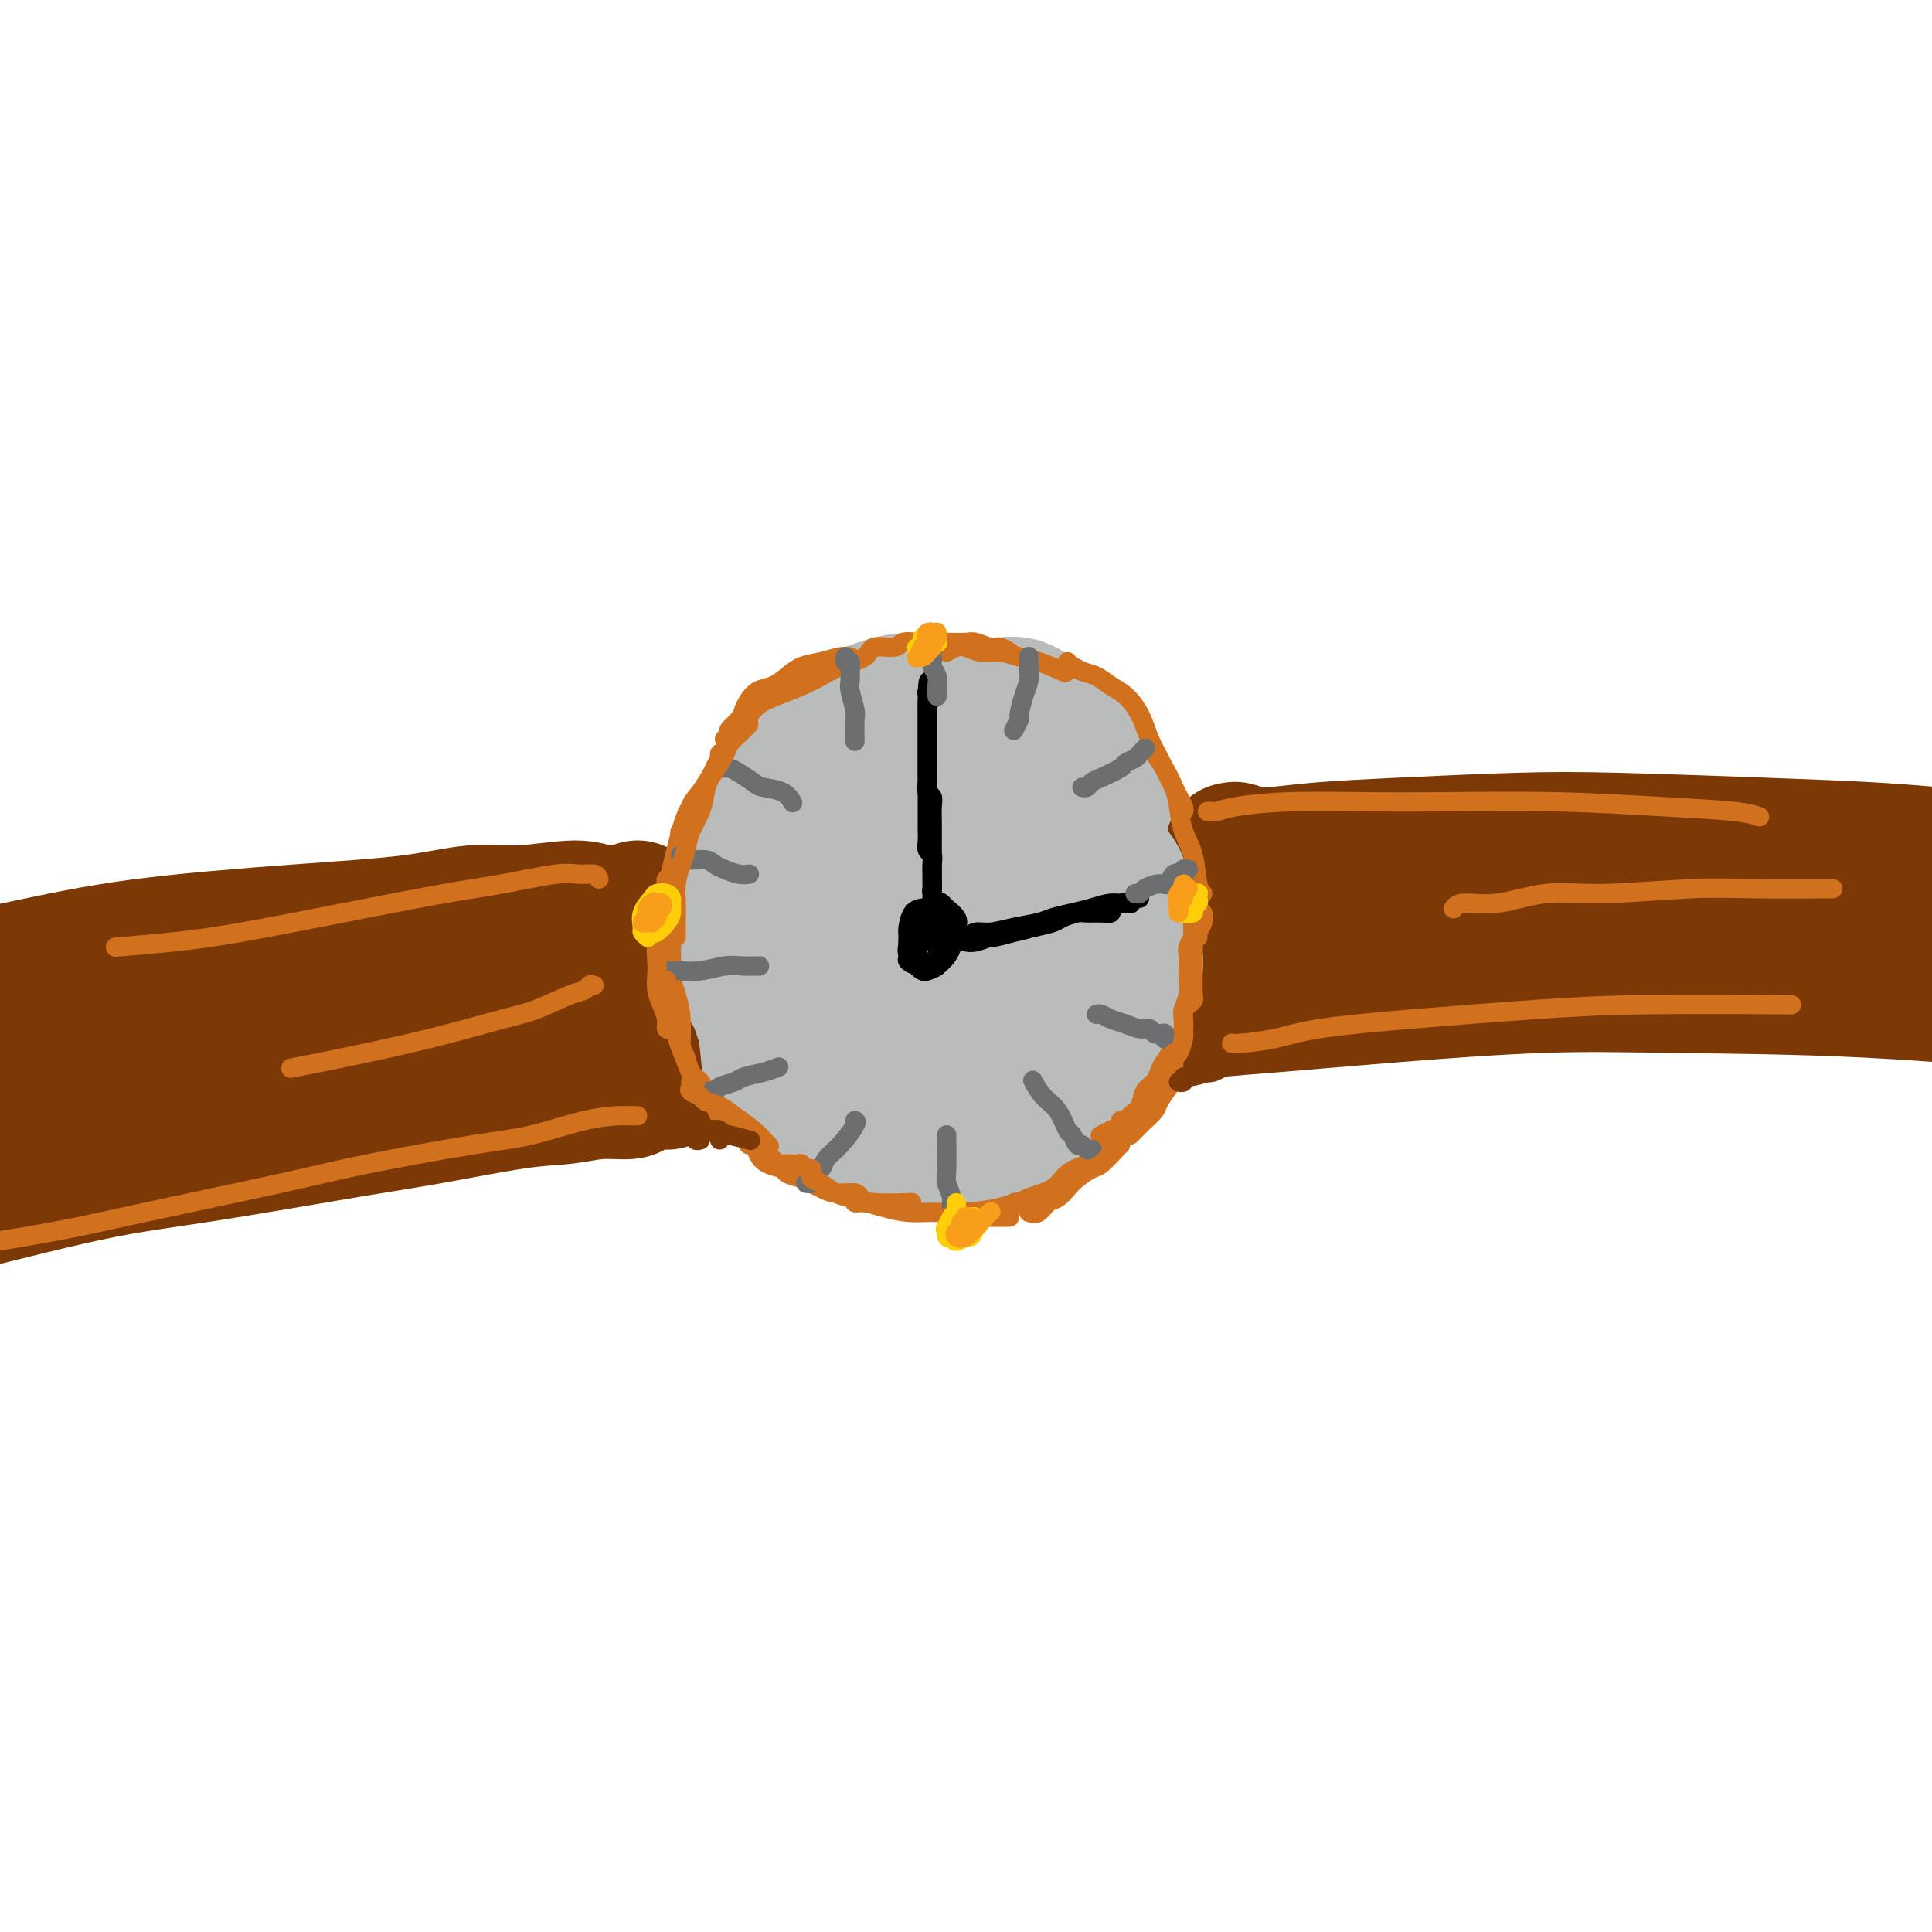 <svg viewBox='0 0 400 400' version='1.1' xmlns='http://www.w3.org/2000/svg' xmlns:xlink='http://www.w3.org/1999/xlink'><g fill='none' stroke='#BABBBB' stroke-width='28' stroke-linecap='round' stroke-linejoin='round'><path d='M199,183c-0.327,0.232 -0.654,0.464 -1,0c-0.346,-0.464 -0.712,-1.626 -1,-2c-0.288,-0.374 -0.499,0.038 -1,0c-0.501,-0.038 -1.293,-0.527 -2,-1c-0.707,-0.473 -1.331,-0.931 -2,-1c-0.669,-0.069 -1.384,0.251 -2,1c-0.616,0.749 -1.132,1.929 -2,3c-0.868,1.071 -2.089,2.035 -3,3c-0.911,0.965 -1.513,1.931 -2,3c-0.487,1.069 -0.859,2.240 -1,3c-0.141,0.760 -0.051,1.110 0,2c0.051,0.890 0.063,2.320 1,4c0.937,1.680 2.800,3.611 4,5c1.200,1.389 1.737,2.237 3,3c1.263,0.763 3.251,1.441 5,2c1.749,0.559 3.259,0.999 5,1c1.741,0.001 3.713,-0.439 5,-1c1.287,-0.561 1.890,-1.244 3,-2c1.110,-0.756 2.727,-1.584 4,-3c1.273,-1.416 2.203,-3.421 3,-5c0.797,-1.579 1.463,-2.731 2,-4c0.537,-1.269 0.947,-2.654 1,-5c0.053,-2.346 -0.250,-5.652 -1,-8c-0.750,-2.348 -1.947,-3.739 -3,-5c-1.053,-1.261 -1.964,-2.394 -3,-4c-1.036,-1.606 -2.199,-3.687 -4,-5c-1.801,-1.313 -4.239,-1.860 -6,-2c-1.761,-0.140 -2.843,0.127 -5,1c-2.157,0.873 -5.388,2.350 -8,4c-2.612,1.650 -4.603,3.471 -6,5c-1.397,1.529 -2.198,2.764 -3,4'/><path d='M179,179c-2.225,2.593 -3.286,4.575 -4,7c-0.714,2.425 -1.081,5.293 -1,7c0.081,1.707 0.610,2.251 1,4c0.390,1.749 0.641,4.702 2,7c1.359,2.298 3.827,3.942 6,5c2.173,1.058 4.052,1.531 6,2c1.948,0.469 3.966,0.933 7,1c3.034,0.067 7.083,-0.263 11,-1c3.917,-0.737 7.702,-1.882 10,-3c2.298,-1.118 3.108,-2.208 5,-4c1.892,-1.792 4.864,-4.286 6,-6c1.136,-1.714 0.434,-2.648 0,-4c-0.434,-1.352 -0.602,-3.122 -2,-6c-1.398,-2.878 -4.027,-6.863 -6,-10c-1.973,-3.137 -3.289,-5.427 -5,-8c-1.711,-2.573 -3.817,-5.431 -6,-7c-2.183,-1.569 -4.442,-1.851 -7,-2c-2.558,-0.149 -5.413,-0.165 -8,0c-2.587,0.165 -4.905,0.510 -7,1c-2.095,0.490 -3.966,1.124 -6,2c-2.034,0.876 -4.230,1.993 -6,4c-1.770,2.007 -3.112,4.903 -4,7c-0.888,2.097 -1.321,3.393 -2,6c-0.679,2.607 -1.606,6.524 -2,9c-0.394,2.476 -0.257,3.510 0,6c0.257,2.490 0.634,6.435 1,9c0.366,2.565 0.722,3.751 2,6c1.278,2.249 3.476,5.562 6,8c2.524,2.438 5.372,4.003 8,5c2.628,0.997 5.037,1.428 8,2c2.963,0.572 6.482,1.286 10,2'/><path d='M202,228c4.525,0.682 6.838,0.386 9,0c2.162,-0.386 4.174,-0.863 6,-2c1.826,-1.137 3.466,-2.933 5,-5c1.534,-2.067 2.962,-4.404 4,-7c1.038,-2.596 1.686,-5.451 2,-8c0.314,-2.549 0.293,-4.794 0,-8c-0.293,-3.206 -0.859,-7.374 -2,-11c-1.141,-3.626 -2.858,-6.710 -4,-9c-1.142,-2.290 -1.708,-3.785 -3,-6c-1.292,-2.215 -3.311,-5.151 -5,-7c-1.689,-1.849 -3.047,-2.610 -5,-4c-1.953,-1.390 -4.502,-3.410 -7,-5c-2.498,-1.590 -4.946,-2.751 -7,-3c-2.054,-0.249 -3.714,0.414 -6,1c-2.286,0.586 -5.197,1.096 -8,2c-2.803,0.904 -5.497,2.203 -7,3c-1.503,0.797 -1.814,1.091 -4,3c-2.186,1.909 -6.246,5.432 -8,7c-1.754,1.568 -1.203,1.182 -2,3c-0.797,1.818 -2.941,5.839 -4,9c-1.059,3.161 -1.033,5.460 -1,8c0.033,2.540 0.073,5.320 1,9c0.927,3.680 2.742,8.261 4,11c1.258,2.739 1.959,3.635 4,6c2.041,2.365 5.420,6.197 8,8c2.580,1.803 4.360,1.576 7,2c2.640,0.424 6.141,1.500 9,2c2.859,0.500 5.076,0.423 8,0c2.924,-0.423 6.557,-1.191 10,-2c3.443,-0.809 6.698,-1.660 9,-3c2.302,-1.340 3.651,-3.170 5,-5'/><path d='M220,217c3.084,-2.287 3.795,-4.005 5,-6c1.205,-1.995 2.904,-4.267 4,-6c1.096,-1.733 1.590,-2.928 2,-5c0.410,-2.072 0.735,-5.021 1,-7c0.265,-1.979 0.471,-2.989 0,-5c-0.471,-2.011 -1.618,-5.024 -3,-8c-1.382,-2.976 -2.998,-5.916 -4,-8c-1.002,-2.084 -1.392,-3.313 -3,-5c-1.608,-1.687 -4.436,-3.830 -7,-6c-2.564,-2.170 -4.864,-4.365 -7,-6c-2.136,-1.635 -4.110,-2.711 -6,-4c-1.890,-1.289 -3.698,-2.791 -6,-4c-2.302,-1.209 -5.098,-2.123 -8,-2c-2.902,0.123 -5.911,1.285 -8,2c-2.089,0.715 -3.260,0.982 -5,2c-1.740,1.018 -4.049,2.785 -6,5c-1.951,2.215 -3.543,4.877 -5,7c-1.457,2.123 -2.778,3.705 -4,7c-1.222,3.295 -2.345,8.302 -3,12c-0.655,3.698 -0.842,6.088 -1,9c-0.158,2.912 -0.287,6.344 0,10c0.287,3.656 0.989,7.534 2,10c1.011,2.466 2.331,3.521 4,5c1.669,1.479 3.686,3.382 6,5c2.314,1.618 4.926,2.952 7,4c2.074,1.048 3.610,1.809 6,3c2.390,1.191 5.635,2.811 8,4c2.365,1.189 3.850,1.948 6,3c2.150,1.052 4.963,2.399 7,3c2.037,0.601 3.296,0.458 5,0c1.704,-0.458 3.852,-1.229 6,-2'/><path d='M213,234c2.399,-1.117 2.897,-2.909 4,-5c1.103,-2.091 2.810,-4.483 4,-6c1.190,-1.517 1.862,-2.161 3,-4c1.138,-1.839 2.741,-4.875 4,-7c1.259,-2.125 2.176,-3.341 3,-5c0.824,-1.659 1.557,-3.762 2,-6c0.443,-2.238 0.596,-4.611 1,-7c0.404,-2.389 1.058,-4.795 1,-7c-0.058,-2.205 -0.830,-4.208 -1,-6c-0.170,-1.792 0.261,-3.374 0,-5c-0.261,-1.626 -1.214,-3.297 -2,-5c-0.786,-1.703 -1.405,-3.438 -2,-5c-0.595,-1.562 -1.165,-2.950 -2,-4c-0.835,-1.050 -1.934,-1.761 -3,-3c-1.066,-1.239 -2.097,-3.005 -3,-4c-0.903,-0.995 -1.676,-1.219 -2,-2c-0.324,-0.781 -0.200,-2.118 -1,-3c-0.800,-0.882 -2.525,-1.308 -4,-2c-1.475,-0.692 -2.701,-1.649 -4,-2c-1.299,-0.351 -2.671,-0.095 -4,0c-1.329,0.095 -2.614,0.028 -4,0c-1.386,-0.028 -2.874,-0.019 -4,0c-1.126,0.019 -1.891,0.048 -3,0c-1.109,-0.048 -2.564,-0.172 -4,0c-1.436,0.172 -2.854,0.641 -4,1c-1.146,0.359 -2.021,0.607 -3,1c-0.979,0.393 -2.061,0.931 -3,1c-0.939,0.069 -1.736,-0.332 -3,0c-1.264,0.332 -2.994,1.397 -4,2c-1.006,0.603 -1.287,0.744 -2,1c-0.713,0.256 -1.856,0.628 -3,1'/><path d='M170,153c-3.750,1.276 -2.124,0.964 -2,1c0.124,0.036 -1.252,0.418 -2,1c-0.748,0.582 -0.868,1.365 -1,2c-0.132,0.635 -0.277,1.122 -1,2c-0.723,0.878 -2.025,2.148 -3,3c-0.975,0.852 -1.623,1.288 -2,2c-0.377,0.712 -0.482,1.702 -1,3c-0.518,1.298 -1.448,2.906 -2,4c-0.552,1.094 -0.726,1.675 -1,3c-0.274,1.325 -0.647,3.393 -1,5c-0.353,1.607 -0.684,2.751 -1,4c-0.316,1.249 -0.617,2.603 -1,4c-0.383,1.397 -0.850,2.837 -1,4c-0.150,1.163 0.015,2.049 0,3c-0.015,0.951 -0.211,1.968 0,3c0.211,1.032 0.830,2.080 1,3c0.170,0.920 -0.109,1.713 0,3c0.109,1.287 0.605,3.068 1,4c0.395,0.932 0.687,1.016 1,2c0.313,0.984 0.645,2.868 1,4c0.355,1.132 0.733,1.512 1,2c0.267,0.488 0.423,1.086 1,2c0.577,0.914 1.575,2.146 2,3c0.425,0.854 0.278,1.332 1,2c0.722,0.668 2.314,1.527 3,2c0.686,0.473 0.465,0.561 1,1c0.535,0.439 1.826,1.231 3,2c1.174,0.769 2.232,1.515 3,2c0.768,0.485 1.245,0.707 2,1c0.755,0.293 1.787,0.655 3,1c1.213,0.345 2.606,0.672 4,1'/><path d='M179,232c3.479,2.055 2.176,1.193 3,1c0.824,-0.193 3.773,0.282 5,1c1.227,0.718 0.730,1.679 1,2c0.270,0.321 1.308,0.002 2,0c0.692,-0.002 1.039,0.312 2,0c0.961,-0.312 2.536,-1.249 4,-2c1.464,-0.751 2.819,-1.314 4,-2c1.181,-0.686 2.189,-1.493 3,-2c0.811,-0.507 1.424,-0.713 2,-1c0.576,-0.287 1.117,-0.653 2,-1c0.883,-0.347 2.110,-0.674 3,-1c0.890,-0.326 1.442,-0.650 2,-1c0.558,-0.350 1.122,-0.727 2,-1c0.878,-0.273 2.070,-0.443 3,-1c0.930,-0.557 1.600,-1.500 2,-2c0.400,-0.500 0.532,-0.556 1,-1c0.468,-0.444 1.272,-1.275 2,-2c0.728,-0.725 1.380,-1.345 2,-2c0.620,-0.655 1.208,-1.344 2,-2c0.792,-0.656 1.789,-1.278 2,-2c0.211,-0.722 -0.365,-1.544 0,-2c0.365,-0.456 1.670,-0.545 2,-1c0.330,-0.455 -0.314,-1.277 0,-2c0.314,-0.723 1.587,-1.348 2,-2c0.413,-0.652 -0.033,-1.332 0,-2c0.033,-0.668 0.545,-1.322 1,-2c0.455,-0.678 0.854,-1.378 1,-2c0.146,-0.622 0.039,-1.167 0,-2c-0.039,-0.833 -0.011,-1.955 0,-3c0.011,-1.045 0.003,-2.013 0,-3c-0.003,-0.987 -0.002,-1.994 0,-3'/><path d='M234,189c0.438,-3.249 0.535,-2.871 0,-4c-0.535,-1.129 -1.700,-3.766 -2,-5c-0.300,-1.234 0.266,-1.065 0,-2c-0.266,-0.935 -1.366,-2.975 -2,-4c-0.634,-1.025 -0.804,-1.037 -1,-2c-0.196,-0.963 -0.419,-2.878 -1,-4c-0.581,-1.122 -1.520,-1.451 -2,-2c-0.480,-0.549 -0.500,-1.318 -1,-2c-0.500,-0.682 -1.481,-1.277 -2,-2c-0.519,-0.723 -0.576,-1.572 -1,-2c-0.424,-0.428 -1.217,-0.433 -2,-1c-0.783,-0.567 -1.558,-1.696 -2,-2c-0.442,-0.304 -0.551,0.217 -1,0c-0.449,-0.217 -1.236,-1.171 -2,-2c-0.764,-0.829 -1.504,-1.533 -2,-2c-0.496,-0.467 -0.748,-0.699 -1,-1c-0.252,-0.301 -0.505,-0.672 -1,-1c-0.495,-0.328 -1.233,-0.612 -2,-1c-0.767,-0.388 -1.565,-0.878 -2,-1c-0.435,-0.122 -0.509,0.125 -1,0c-0.491,-0.125 -1.399,-0.622 -2,-1c-0.601,-0.378 -0.893,-0.638 -2,-1c-1.107,-0.362 -3.027,-0.826 -4,-1c-0.973,-0.174 -0.997,-0.057 -2,0c-1.003,0.057 -2.985,0.053 -4,0c-1.015,-0.053 -1.065,-0.157 -2,0c-0.935,0.157 -2.756,0.575 -4,1c-1.244,0.425 -1.911,0.856 -3,1c-1.089,0.144 -2.601,0.000 -4,1c-1.399,1.000 -2.685,3.143 -4,5c-1.315,1.857 -2.657,3.429 -4,5'/><path d='M171,159c-2.024,2.714 -3.083,4.500 -4,7c-0.917,2.500 -1.690,5.714 -2,7c-0.310,1.286 -0.155,0.643 0,0'/></g>
<g fill='none' stroke='#7C3805' stroke-width='28' stroke-linecap='round' stroke-linejoin='round'><path d='M255,176c0.458,-0.115 0.915,-0.230 1,0c0.085,0.230 -0.204,0.805 0,1c0.204,0.195 0.900,0.010 2,0c1.100,-0.010 2.603,0.154 5,0c2.397,-0.154 5.687,-0.627 10,-1c4.313,-0.373 9.648,-0.647 17,-1c7.352,-0.353 16.721,-0.784 24,-1c7.279,-0.216 12.467,-0.215 21,0c8.533,0.215 20.411,0.645 30,1c9.589,0.355 16.889,0.634 23,1c6.111,0.366 11.032,0.819 13,1c1.968,0.181 0.984,0.091 0,0'/><path d='M262,189c-0.223,0.022 -0.446,0.044 -1,0c-0.554,-0.044 -1.440,-0.155 -2,0c-0.560,0.155 -0.794,0.577 -1,1c-0.206,0.423 -0.385,0.846 0,1c0.385,0.154 1.332,0.038 4,0c2.668,-0.038 7.056,0.000 11,0c3.944,-0.000 7.443,-0.039 14,0c6.557,0.039 16.172,0.157 24,0c7.828,-0.157 13.870,-0.588 24,-1c10.130,-0.412 24.347,-0.804 39,-1c14.653,-0.196 29.742,-0.197 42,0c12.258,0.197 21.685,0.591 27,1c5.315,0.409 6.519,0.831 7,1c0.481,0.169 0.241,0.084 0,0'/><path d='M132,188c-0.041,0.423 -0.083,0.847 0,1c0.083,0.153 0.289,0.036 0,0c-0.289,-0.036 -1.074,0.009 -2,0c-0.926,-0.009 -1.993,-0.071 -3,0c-1.007,0.071 -1.955,0.274 -3,0c-1.045,-0.274 -2.189,-1.024 -5,-1c-2.811,0.024 -7.291,0.823 -11,1c-3.709,0.177 -6.648,-0.269 -10,0c-3.352,0.269 -7.117,1.253 -13,2c-5.883,0.747 -13.883,1.255 -24,2c-10.117,0.745 -22.351,1.726 -32,3c-9.649,1.274 -16.714,2.843 -27,5c-10.286,2.157 -23.795,4.904 -36,7c-12.205,2.096 -23.106,3.541 -31,5c-7.894,1.459 -12.779,2.931 -18,4c-5.221,1.069 -10.777,1.734 -13,2c-2.223,0.266 -1.111,0.133 0,0'/><path d='M129,206c0.500,0.453 1.001,0.905 1,1c-0.001,0.095 -0.502,-0.168 -1,0c-0.498,0.168 -0.993,0.765 -1,1c-0.007,0.235 0.474,0.106 0,0c-0.474,-0.106 -1.903,-0.188 -3,0c-1.097,0.188 -1.862,0.647 -3,1c-1.138,0.353 -2.650,0.600 -5,1c-2.350,0.400 -5.539,0.954 -8,1c-2.461,0.046 -4.194,-0.414 -8,0c-3.806,0.414 -9.684,1.704 -14,2c-4.316,0.296 -7.069,-0.400 -13,0c-5.931,0.400 -15.041,1.896 -22,3c-6.959,1.104 -11.766,1.815 -20,3c-8.234,1.185 -19.894,2.842 -28,4c-8.106,1.158 -12.659,1.817 -19,3c-6.341,1.183 -14.470,2.892 -21,4c-6.530,1.108 -11.462,1.617 -15,2c-3.538,0.383 -5.683,0.642 -7,1c-1.317,0.358 -1.805,0.817 -2,1c-0.195,0.183 -0.098,0.092 0,0'/></g>
<g fill='none' stroke='#BABBBB' stroke-width='28' stroke-linecap='round' stroke-linejoin='round'><path d='M172,173c0.080,-0.390 0.159,-0.780 0,-1c-0.159,-0.220 -0.557,-0.271 -1,0c-0.443,0.271 -0.930,0.864 -1,1c-0.070,0.136 0.276,-0.185 0,0c-0.276,0.185 -1.173,0.876 -2,1c-0.827,0.124 -1.584,-0.318 -2,0c-0.416,0.318 -0.493,1.398 -1,2c-0.507,0.602 -1.445,0.727 -2,1c-0.555,0.273 -0.727,0.693 -1,1c-0.273,0.307 -0.647,0.502 -1,1c-0.353,0.498 -0.686,1.299 -1,2c-0.314,0.701 -0.610,1.304 -1,2c-0.390,0.696 -0.875,1.487 -1,2c-0.125,0.513 0.111,0.748 0,1c-0.111,0.252 -0.569,0.519 -1,1c-0.431,0.481 -0.833,1.175 -1,2c-0.167,0.825 -0.097,1.782 0,2c0.097,0.218 0.223,-0.304 0,0c-0.223,0.304 -0.795,1.432 -1,2c-0.205,0.568 -0.042,0.574 0,1c0.042,0.426 -0.038,1.270 0,2c0.038,0.730 0.192,1.346 0,2c-0.192,0.654 -0.732,1.344 -1,2c-0.268,0.656 -0.264,1.276 0,2c0.264,0.724 0.788,1.552 1,2c0.212,0.448 0.112,0.516 0,1c-0.112,0.484 -0.237,1.384 0,2c0.237,0.616 0.837,0.949 1,1c0.163,0.051 -0.110,-0.178 0,0c0.110,0.178 0.603,0.765 1,1c0.397,0.235 0.699,0.117 1,0'/><path d='M158,209c0.631,1.857 0.209,2.000 0,2c-0.209,-0.000 -0.204,-0.143 0,0c0.204,0.143 0.606,0.574 1,1c0.394,0.426 0.781,0.848 1,1c0.219,0.152 0.270,0.033 0,0c-0.270,-0.033 -0.860,0.021 -1,0c-0.140,-0.021 0.169,-0.118 0,0c-0.169,0.118 -0.815,0.450 -1,0c-0.185,-0.450 0.090,-1.682 0,-2c-0.090,-0.318 -0.545,0.278 -1,0c-0.455,-0.278 -0.909,-1.429 -1,-2c-0.091,-0.571 0.182,-0.562 0,-1c-0.182,-0.438 -0.819,-1.325 -1,-2c-0.181,-0.675 0.092,-1.140 0,-2c-0.092,-0.860 -0.550,-2.116 -1,-3c-0.450,-0.884 -0.891,-1.395 -1,-2c-0.109,-0.605 0.114,-1.304 0,-2c-0.114,-0.696 -0.566,-1.390 -1,-2c-0.434,-0.610 -0.851,-1.136 -1,-2c-0.149,-0.864 -0.032,-2.067 0,-3c0.032,-0.933 -0.021,-1.597 0,-2c0.021,-0.403 0.117,-0.545 0,-1c-0.117,-0.455 -0.449,-1.221 0,-2c0.449,-0.779 1.677,-1.570 2,-2c0.323,-0.430 -0.259,-0.501 0,-1c0.259,-0.499 1.360,-1.428 2,-2c0.640,-0.572 0.820,-0.786 1,-1'/><path d='M156,179c1.131,-2.284 1.458,-0.993 2,-1c0.542,-0.007 1.300,-1.311 2,-2c0.700,-0.689 1.343,-0.762 2,-1c0.657,-0.238 1.327,-0.642 2,-1c0.673,-0.358 1.350,-0.670 2,-1c0.650,-0.330 1.272,-0.677 2,-1c0.728,-0.323 1.561,-0.623 2,-1c0.439,-0.377 0.482,-0.833 1,-1c0.518,-0.167 1.510,-0.045 2,0c0.490,0.045 0.478,0.012 1,0c0.522,-0.012 1.578,-0.003 2,0c0.422,0.003 0.211,0.002 0,0'/><path d='M211,166c0.203,-0.310 0.407,-0.621 1,-1c0.593,-0.379 1.576,-0.827 2,-1c0.424,-0.173 0.289,-0.072 1,0c0.711,0.072 2.269,0.116 3,0c0.731,-0.116 0.634,-0.392 1,0c0.366,0.392 1.193,1.451 2,2c0.807,0.549 1.592,0.587 2,1c0.408,0.413 0.438,1.200 1,2c0.562,0.800 1.656,1.614 2,2c0.344,0.386 -0.063,0.345 0,1c0.063,0.655 0.594,2.006 1,3c0.406,0.994 0.687,1.631 1,2c0.313,0.369 0.658,0.469 1,1c0.342,0.531 0.680,1.492 1,2c0.320,0.508 0.621,0.562 1,1c0.379,0.438 0.835,1.261 1,2c0.165,0.739 0.038,1.393 0,2c-0.038,0.607 0.012,1.166 0,2c-0.012,0.834 -0.088,1.944 0,3c0.088,1.056 0.338,2.059 0,3c-0.338,0.941 -1.266,1.819 -2,3c-0.734,1.181 -1.275,2.664 -2,4c-0.725,1.336 -1.636,2.525 -2,3c-0.364,0.475 -0.182,0.238 0,0'/></g>
<g fill='none' stroke='#7C3805' stroke-width='28' stroke-linecap='round' stroke-linejoin='round'><path d='M236,211c0.243,-0.448 0.486,-0.896 1,-1c0.514,-0.104 1.298,0.136 4,0c2.702,-0.136 7.323,-0.650 11,-1c3.677,-0.350 6.412,-0.538 12,-1c5.588,-0.462 14.031,-1.200 24,-2c9.969,-0.800 21.465,-1.664 31,-2c9.535,-0.336 17.110,-0.144 28,0c10.890,0.144 25.094,0.238 40,1c14.906,0.762 30.513,2.190 42,3c11.487,0.810 18.852,1.001 29,2c10.148,0.999 23.078,2.808 31,4c7.922,1.192 10.835,1.769 12,2c1.165,0.231 0.583,0.115 0,0'/><path d='M138,224c-0.030,-0.006 -0.060,-0.012 0,0c0.060,0.012 0.209,0.041 0,0c-0.209,-0.041 -0.776,-0.151 -2,0c-1.224,0.151 -3.104,0.564 -4,1c-0.896,0.436 -0.807,0.897 -2,1c-1.193,0.103 -3.667,-0.151 -6,0c-2.333,0.151 -4.524,0.708 -7,1c-2.476,0.292 -5.238,0.318 -10,1c-4.762,0.682 -11.526,2.021 -17,3c-5.474,0.979 -9.658,1.600 -18,3c-8.342,1.400 -20.841,3.581 -30,5c-9.159,1.419 -14.977,2.077 -24,4c-9.023,1.923 -21.252,5.112 -33,8c-11.748,2.888 -23.015,5.475 -31,7c-7.985,1.525 -12.688,1.987 -21,4c-8.312,2.013 -20.232,5.575 -25,7c-4.768,1.425 -2.384,0.712 0,0'/></g>
<g fill='none' stroke='#BABBBB' stroke-width='28' stroke-linecap='round' stroke-linejoin='round'><path d='M176,174c-0.441,-0.308 -0.882,-0.615 -1,-1c-0.118,-0.385 0.087,-0.847 0,-1c-0.087,-0.153 -0.464,0.004 -1,0c-0.536,-0.004 -1.230,-0.169 -2,0c-0.770,0.169 -1.618,0.670 -2,1c-0.382,0.330 -0.300,0.487 -1,1c-0.700,0.513 -2.181,1.382 -3,2c-0.819,0.618 -0.976,0.984 -2,2c-1.024,1.016 -2.915,2.680 -4,4c-1.085,1.320 -1.362,2.296 -2,3c-0.638,0.704 -1.635,1.136 -2,2c-0.365,0.864 -0.098,2.160 0,3c0.098,0.840 0.025,1.224 0,2c-0.025,0.776 -0.004,1.943 0,3c0.004,1.057 -0.011,2.002 0,3c0.011,0.998 0.047,2.049 0,3c-0.047,0.951 -0.177,1.803 0,3c0.177,1.197 0.663,2.740 1,4c0.337,1.260 0.527,2.238 1,3c0.473,0.762 1.230,1.307 2,2c0.770,0.693 1.553,1.533 2,2c0.447,0.467 0.560,0.563 1,1c0.440,0.437 1.209,1.217 2,2c0.791,0.783 1.603,1.569 2,2c0.397,0.431 0.378,0.508 1,1c0.622,0.492 1.884,1.401 3,2c1.116,0.599 2.086,0.890 3,1c0.914,0.110 1.771,0.040 3,0c1.229,-0.040 2.831,-0.049 4,0c1.169,0.049 1.905,0.157 3,0c1.095,-0.157 2.547,-0.578 4,-1'/><path d='M188,223c3.651,-0.237 4.278,-0.829 6,-2c1.722,-1.171 4.540,-2.921 6,-4c1.460,-1.079 1.561,-1.488 2,-2c0.439,-0.512 1.217,-1.127 2,-2c0.783,-0.873 1.573,-2.002 2,-3c0.427,-0.998 0.493,-1.863 1,-3c0.507,-1.137 1.456,-2.544 2,-4c0.544,-1.456 0.682,-2.960 1,-4c0.318,-1.040 0.817,-1.618 1,-3c0.183,-1.382 0.049,-3.570 0,-5c-0.049,-1.430 -0.013,-2.102 0,-3c0.013,-0.898 0.003,-2.021 0,-3c-0.003,-0.979 -0.001,-1.814 0,-3c0.001,-1.186 -0.001,-2.723 0,-4c0.001,-1.277 0.003,-2.294 0,-3c-0.003,-0.706 -0.013,-1.102 0,-2c0.013,-0.898 0.049,-2.298 0,-3c-0.049,-0.702 -0.183,-0.706 0,-1c0.183,-0.294 0.683,-0.878 1,-1c0.317,-0.122 0.452,0.219 1,0c0.548,-0.219 1.508,-0.999 2,-1c0.492,-0.001 0.517,0.776 1,1c0.483,0.224 1.425,-0.104 2,0c0.575,0.104 0.784,0.639 1,1c0.216,0.361 0.441,0.548 1,1c0.559,0.452 1.453,1.171 2,2c0.547,0.829 0.749,1.769 1,2c0.251,0.231 0.552,-0.247 1,0c0.448,0.247 1.044,1.220 2,2c0.956,0.780 2.273,1.366 3,2c0.727,0.634 0.863,1.317 1,2'/><path d='M230,180c2.110,2.285 1.885,2.499 2,3c0.115,0.501 0.571,1.290 1,2c0.429,0.710 0.833,1.341 1,2c0.167,0.659 0.097,1.345 0,2c-0.097,0.655 -0.223,1.278 0,2c0.223,0.722 0.793,1.544 1,2c0.207,0.456 0.052,0.545 0,1c-0.052,0.455 0.001,1.277 0,2c-0.001,0.723 -0.056,1.349 0,2c0.056,0.651 0.221,1.329 0,2c-0.221,0.671 -0.829,1.335 -1,2c-0.171,0.665 0.095,1.333 0,2c-0.095,0.667 -0.550,1.335 -1,2c-0.450,0.665 -0.894,1.329 -1,2c-0.106,0.671 0.127,1.349 0,2c-0.127,0.651 -0.614,1.275 -1,2c-0.386,0.725 -0.670,1.550 -1,2c-0.330,0.450 -0.706,0.525 -1,1c-0.294,0.475 -0.506,1.349 -1,2c-0.494,0.651 -1.271,1.077 -2,2c-0.729,0.923 -1.410,2.341 -2,3c-0.590,0.659 -1.088,0.558 -2,1c-0.912,0.442 -2.238,1.425 -3,2c-0.762,0.575 -0.958,0.742 -2,1c-1.042,0.258 -2.928,0.609 -4,1c-1.072,0.391 -1.329,0.824 -2,1c-0.671,0.176 -1.754,0.097 -3,0c-1.246,-0.097 -2.653,-0.212 -4,0c-1.347,0.212 -2.632,0.749 -4,1c-1.368,0.251 -2.819,0.214 -4,0c-1.181,-0.214 -2.090,-0.607 -3,-1'/><path d='M193,228c-3.873,0.154 -3.554,0.039 -4,0c-0.446,-0.039 -1.656,-0.000 -3,0c-1.344,0.000 -2.821,-0.037 -4,0c-1.179,0.037 -2.060,0.148 -3,0c-0.940,-0.148 -1.939,-0.553 -3,-1c-1.061,-0.447 -2.185,-0.934 -3,-1c-0.815,-0.066 -1.321,0.288 -2,0c-0.679,-0.288 -1.530,-1.219 -2,-2c-0.470,-0.781 -0.559,-1.414 -1,-2c-0.441,-0.586 -1.235,-1.126 -2,-2c-0.765,-0.874 -1.500,-2.083 -2,-3c-0.500,-0.917 -0.763,-1.543 -1,-2c-0.237,-0.457 -0.448,-0.745 -1,-1c-0.552,-0.255 -1.444,-0.477 -2,-1c-0.556,-0.523 -0.775,-1.346 -1,-2c-0.225,-0.654 -0.456,-1.137 -1,-2c-0.544,-0.863 -1.399,-2.105 -2,-3c-0.601,-0.895 -0.946,-1.442 -1,-2c-0.054,-0.558 0.185,-1.126 0,-2c-0.185,-0.874 -0.793,-2.056 -1,-3c-0.207,-0.944 -0.013,-1.652 0,-3c0.013,-1.348 -0.155,-3.336 0,-5c0.155,-1.664 0.634,-3.002 1,-4c0.366,-0.998 0.619,-1.654 1,-3c0.381,-1.346 0.890,-3.381 2,-5c1.110,-1.619 2.820,-2.821 4,-4c1.180,-1.179 1.830,-2.335 3,-4c1.170,-1.665 2.860,-3.838 4,-5c1.140,-1.162 1.730,-1.313 3,-2c1.270,-0.687 3.220,-1.911 5,-3c1.780,-1.089 3.390,-2.045 5,-3'/><path d='M182,158c2.582,-1.391 2.539,-0.868 4,-1c1.461,-0.132 4.428,-0.918 6,-1c1.572,-0.082 1.751,0.542 3,1c1.249,0.458 3.569,0.751 5,1c1.431,0.249 1.973,0.455 3,1c1.027,0.545 2.540,1.431 4,2c1.460,0.569 2.867,0.823 4,1c1.133,0.177 1.991,0.276 3,1c1.009,0.724 2.168,2.071 3,3c0.832,0.929 1.338,1.439 2,2c0.662,0.561 1.480,1.173 2,2c0.520,0.827 0.740,1.869 1,3c0.260,1.131 0.558,2.351 1,3c0.442,0.649 1.026,0.729 1,1c-0.026,0.271 -0.664,0.734 -1,1c-0.336,0.266 -0.372,0.335 -1,0c-0.628,-0.335 -1.848,-1.074 -3,-2c-1.152,-0.926 -2.238,-2.039 -4,-3c-1.762,-0.961 -4.202,-1.768 -6,-3c-1.798,-1.232 -2.954,-2.887 -5,-4c-2.046,-1.113 -4.981,-1.683 -8,-2c-3.019,-0.317 -6.120,-0.380 -9,0c-2.880,0.380 -5.539,1.202 -8,2c-2.461,0.798 -4.725,1.572 -7,3c-2.275,1.428 -4.561,3.511 -6,5c-1.439,1.489 -2.033,2.383 -3,4c-0.967,1.617 -2.309,3.955 -3,6c-0.691,2.045 -0.732,3.795 -1,6c-0.268,2.205 -0.765,4.863 -1,8c-0.235,3.137 -0.210,6.753 0,10c0.210,3.247 0.605,6.123 1,9'/><path d='M159,217c0.405,7.024 1.917,8.083 3,9c1.083,0.917 1.738,1.690 2,2c0.262,0.310 0.131,0.155 0,0'/></g>
<g fill='none' stroke='#D2711D' stroke-width='4' stroke-linecap='round' stroke-linejoin='round'><path d='M155,150c-0.363,0.357 -0.726,0.714 -1,1c-0.274,0.286 -0.458,0.502 -1,1c-0.542,0.498 -1.443,1.277 -2,2c-0.557,0.723 -0.770,1.389 -1,2c-0.230,0.611 -0.478,1.165 -1,2c-0.522,0.835 -1.320,1.950 -2,3c-0.680,1.050 -1.244,2.033 -2,3c-0.756,0.967 -1.705,1.917 -2,3c-0.295,1.083 0.065,2.298 0,3c-0.065,0.702 -0.553,0.892 -1,2c-0.447,1.108 -0.853,3.132 -1,4c-0.147,0.868 -0.036,0.578 0,1c0.036,0.422 -0.002,1.557 0,2c0.002,0.443 0.043,0.193 0,0c-0.043,-0.193 -0.170,-0.330 0,-1c0.170,-0.670 0.638,-1.872 1,-3c0.362,-1.128 0.620,-2.183 1,-3c0.380,-0.817 0.884,-1.396 1,-2c0.116,-0.604 -0.154,-1.231 0,-2c0.154,-0.769 0.732,-1.679 1,-2c0.268,-0.321 0.227,-0.054 0,0c-0.227,0.054 -0.638,-0.107 -1,0c-0.362,0.107 -0.674,0.482 -1,1c-0.326,0.518 -0.665,1.180 -1,2c-0.335,0.820 -0.667,1.798 -1,3c-0.333,1.202 -0.667,2.629 -1,4c-0.333,1.371 -0.667,2.685 -1,4'/><path d='M139,180c-0.558,2.421 0.047,1.975 0,3c-0.047,1.025 -0.745,3.523 -1,5c-0.255,1.477 -0.069,1.934 0,3c0.069,1.066 0.019,2.741 0,4c-0.019,1.259 -0.006,2.102 0,3c0.006,0.898 0.005,1.850 0,3c-0.005,1.150 -0.016,2.498 0,3c0.016,0.502 0.057,0.157 0,0c-0.057,-0.157 -0.211,-0.125 0,0c0.211,0.125 0.789,0.344 1,0c0.211,-0.344 0.057,-1.250 0,-2c-0.057,-0.750 -0.015,-1.343 0,-2c0.015,-0.657 0.004,-1.378 0,-2c-0.004,-0.622 -0.001,-1.146 0,-2c0.001,-0.854 0.000,-2.038 0,-3c-0.000,-0.962 -0.000,-1.704 0,-2c0.000,-0.296 0.000,-0.148 0,0'/><path d='M139,188c0.113,-0.275 0.227,-0.551 0,-1c-0.227,-0.449 -0.793,-1.073 -1,-1c-0.207,0.073 -0.055,0.841 0,1c0.055,0.159 0.013,-0.292 0,0c-0.013,0.292 0.003,1.327 0,2c-0.003,0.673 -0.025,0.985 0,2c0.025,1.015 0.098,2.732 0,4c-0.098,1.268 -0.366,2.089 0,4c0.366,1.911 1.366,4.914 2,7c0.634,2.086 0.901,3.254 1,5c0.099,1.746 0.028,4.070 0,5c-0.028,0.930 -0.014,0.465 0,0'/><path d='M139,201c-0.423,-0.126 -0.845,-0.252 -1,0c-0.155,0.252 -0.042,0.883 0,1c0.042,0.117 0.014,-0.280 0,0c-0.014,0.280 -0.015,1.236 0,2c0.015,0.764 0.045,1.335 0,2c-0.045,0.665 -0.167,1.423 0,2c0.167,0.577 0.621,0.973 1,2c0.379,1.027 0.683,2.684 1,4c0.317,1.316 0.648,2.292 1,3c0.352,0.708 0.724,1.149 1,2c0.276,0.851 0.455,2.111 1,3c0.545,0.889 1.455,1.407 2,2c0.545,0.593 0.727,1.262 1,2c0.273,0.738 0.639,1.544 1,2c0.361,0.456 0.716,0.560 1,1c0.284,0.440 0.495,1.216 1,2c0.505,0.784 1.304,1.576 2,2c0.696,0.424 1.289,0.481 2,1c0.711,0.519 1.539,1.502 2,2c0.461,0.498 0.556,0.512 1,1c0.444,0.488 1.236,1.451 2,2c0.764,0.549 1.500,0.683 2,1c0.500,0.317 0.765,0.816 1,1c0.235,0.184 0.441,0.053 1,0c0.559,-0.053 1.470,-0.028 2,0c0.530,0.028 0.678,0.059 1,0c0.322,-0.059 0.817,-0.208 1,0c0.183,0.208 0.052,0.774 0,1c-0.052,0.226 -0.026,0.113 0,0'/><path d='M155,236c0.025,-0.126 0.050,-0.251 0,0c-0.050,0.251 -0.174,0.879 0,1c0.174,0.121 0.647,-0.266 1,0c0.353,0.266 0.588,1.184 1,2c0.412,0.816 1.002,1.528 2,2c0.998,0.472 2.402,0.704 3,1c0.598,0.296 0.388,0.658 1,1c0.612,0.342 2.045,0.665 3,1c0.955,0.335 1.433,0.682 2,1c0.567,0.318 1.224,0.607 2,1c0.776,0.393 1.672,0.889 3,1c1.328,0.111 3.088,-0.162 4,0c0.912,0.162 0.975,0.761 1,1c0.025,0.239 0.013,0.120 0,0'/><path d='M150,153c0.477,-0.357 0.953,-0.714 1,-1c0.047,-0.286 -0.336,-0.500 0,-1c0.336,-0.500 1.391,-1.285 2,-2c0.609,-0.715 0.771,-1.360 1,-2c0.229,-0.640 0.525,-1.274 1,-2c0.475,-0.726 1.130,-1.542 2,-2c0.870,-0.458 1.955,-0.557 3,-1c1.045,-0.443 2.049,-1.229 3,-2c0.951,-0.771 1.849,-1.527 3,-2c1.151,-0.473 2.556,-0.663 4,-1c1.444,-0.337 2.927,-0.822 4,-1c1.073,-0.178 1.735,-0.051 2,0c0.265,0.051 0.132,0.025 0,0'/><path d='M153,149c-0.093,0.126 -0.186,0.252 0,0c0.186,-0.252 0.650,-0.883 1,-1c0.350,-0.117 0.586,0.278 1,0c0.414,-0.278 1.007,-1.229 2,-2c0.993,-0.771 2.385,-1.361 4,-2c1.615,-0.639 3.452,-1.328 5,-2c1.548,-0.672 2.807,-1.328 4,-2c1.193,-0.672 2.321,-1.361 4,-2c1.679,-0.639 3.909,-1.229 5,-2c1.091,-0.771 1.044,-1.723 2,-2c0.956,-0.277 2.915,0.122 4,0c1.085,-0.122 1.296,-0.764 2,-1c0.704,-0.236 1.903,-0.064 3,0c1.097,0.064 2.094,0.021 3,0c0.906,-0.021 1.723,-0.021 3,0c1.277,0.021 3.015,0.062 4,0c0.985,-0.062 1.217,-0.227 2,0c0.783,0.227 2.117,0.844 3,1c0.883,0.156 1.315,-0.150 2,0c0.685,0.150 1.624,0.757 2,1c0.376,0.243 0.188,0.121 0,0'/><path d='M196,135c0.684,-0.390 1.369,-0.781 2,-1c0.631,-0.219 1.209,-0.267 2,0c0.791,0.267 1.796,0.850 3,1c1.204,0.150 2.607,-0.131 4,0c1.393,0.131 2.775,0.674 4,1c1.225,0.326 2.291,0.434 4,1c1.709,0.566 4.060,1.590 5,2c0.940,0.410 0.470,0.205 0,0'/><path d='M221,137c-0.072,0.448 -0.144,0.897 0,1c0.144,0.103 0.502,-0.139 1,0c0.498,0.139 1.134,0.661 2,1c0.866,0.339 1.961,0.496 3,1c1.039,0.504 2.021,1.357 3,2c0.979,0.643 1.956,1.077 3,2c1.044,0.923 2.154,2.335 3,4c0.846,1.665 1.428,3.585 2,5c0.572,1.415 1.134,2.327 2,4c0.866,1.673 2.036,4.108 3,6c0.964,1.892 1.721,3.240 2,4c0.279,0.760 0.080,0.931 0,1c-0.080,0.069 -0.040,0.034 0,0'/><path d='M238,155c0.250,0.181 0.500,0.361 1,1c0.500,0.639 1.251,1.736 2,3c0.749,1.264 1.496,2.695 2,4c0.504,1.305 0.766,2.483 1,4c0.234,1.517 0.441,3.373 1,5c0.559,1.627 1.469,3.024 2,5c0.531,1.976 0.681,4.532 1,6c0.319,1.468 0.805,1.848 1,2c0.195,0.152 0.097,0.076 0,0'/><path d='M177,247c0.037,0.303 0.074,0.607 0,1c-0.074,0.393 -0.259,0.876 0,1c0.259,0.124 0.961,-0.110 2,0c1.039,0.110 2.413,0.562 4,1c1.587,0.438 3.385,0.860 5,1c1.615,0.140 3.046,-0.001 5,0c1.954,0.001 4.431,0.145 7,0c2.569,-0.145 5.230,-0.577 7,-1c1.770,-0.423 2.649,-0.835 3,-1c0.351,-0.165 0.176,-0.082 0,0'/><path d='M202,252c0.687,0.096 1.374,0.193 2,0c0.626,-0.193 1.191,-0.674 2,-1c0.809,-0.326 1.861,-0.496 3,-1c1.139,-0.504 2.364,-1.342 4,-2c1.636,-0.658 3.684,-1.138 5,-2c1.316,-0.862 1.901,-2.108 3,-3c1.099,-0.892 2.711,-1.430 4,-2c1.289,-0.570 2.254,-1.172 3,-2c0.746,-0.828 1.272,-1.882 2,-3c0.728,-1.118 1.658,-2.301 2,-3c0.342,-0.699 0.098,-0.914 0,-1c-0.098,-0.086 -0.049,-0.043 0,0'/><path d='M228,235c-0.178,0.096 -0.356,0.193 0,0c0.356,-0.193 1.246,-0.674 2,-1c0.754,-0.326 1.372,-0.496 2,-1c0.628,-0.504 1.268,-1.343 2,-2c0.732,-0.657 1.557,-1.134 2,-2c0.443,-0.866 0.504,-2.123 1,-3c0.496,-0.877 1.428,-1.376 2,-2c0.572,-0.624 0.784,-1.374 1,-2c0.216,-0.626 0.436,-1.127 1,-2c0.564,-0.873 1.472,-2.118 2,-3c0.528,-0.882 0.677,-1.402 1,-2c0.323,-0.598 0.821,-1.273 1,-2c0.179,-0.727 0.039,-1.505 0,-2c-0.039,-0.495 0.023,-0.707 0,-1c-0.023,-0.293 -0.132,-0.666 0,-1c0.132,-0.334 0.505,-0.630 1,-1c0.495,-0.370 1.113,-0.816 1,-1c-0.113,-0.184 -0.959,-0.108 -1,0c-0.041,0.108 0.721,0.247 1,0c0.279,-0.247 0.075,-0.880 0,-1c-0.075,-0.120 -0.020,0.274 0,0c0.020,-0.274 0.005,-1.214 0,-2c-0.005,-0.786 -0.001,-1.418 0,-2c0.001,-0.582 0.000,-1.115 0,-2c-0.000,-0.885 -0.000,-2.123 0,-3c0.000,-0.877 0.000,-1.393 0,-2c-0.000,-0.607 -0.000,-1.303 0,-2'/><path d='M247,193c0.306,-3.293 0.071,-1.525 0,-1c-0.071,0.525 0.020,-0.193 0,-1c-0.020,-0.807 -0.153,-1.702 0,-2c0.153,-0.298 0.591,0.001 1,0c0.409,-0.001 0.789,-0.301 1,0c0.211,0.301 0.252,1.204 0,2c-0.252,0.796 -0.799,1.483 -1,2c-0.201,0.517 -0.058,0.862 0,1c0.058,0.138 0.029,0.069 0,0'/></g>
<g fill='none' stroke='#000000' stroke-width='4' stroke-linecap='round' stroke-linejoin='round'><path d='M193,195c0.401,-0.412 0.802,-0.824 1,-1c0.198,-0.176 0.194,-0.116 0,0c-0.194,0.116 -0.578,0.286 -1,0c-0.422,-0.286 -0.884,-1.030 -1,-1c-0.116,0.030 0.113,0.833 0,1c-0.113,0.167 -0.567,-0.303 -1,0c-0.433,0.303 -0.845,1.377 -1,2c-0.155,0.623 -0.053,0.794 0,1c0.053,0.206 0.059,0.445 0,1c-0.059,0.555 -0.181,1.425 0,2c0.181,0.575 0.665,0.856 1,1c0.335,0.144 0.520,0.152 1,0c0.480,-0.152 1.254,-0.464 2,-1c0.746,-0.536 1.464,-1.296 2,-2c0.536,-0.704 0.891,-1.351 1,-2c0.109,-0.649 -0.029,-1.300 0,-2c0.029,-0.700 0.225,-1.449 0,-2c-0.225,-0.551 -0.872,-0.906 -1,-1c-0.128,-0.094 0.263,0.072 0,0c-0.263,-0.072 -1.182,-0.380 -2,0c-0.818,0.380 -1.537,1.450 -2,2c-0.463,0.550 -0.671,0.582 -1,1c-0.329,0.418 -0.779,1.223 -1,2c-0.221,0.777 -0.214,1.528 0,2c0.214,0.472 0.635,0.666 1,1c0.365,0.334 0.676,0.810 1,1c0.324,0.190 0.662,0.095 1,0'/><path d='M193,200c0.867,0.426 1.536,-0.510 2,-1c0.464,-0.490 0.725,-0.533 1,-1c0.275,-0.467 0.564,-1.358 1,-2c0.436,-0.642 1.019,-1.035 1,-2c-0.019,-0.965 -0.639,-2.501 -1,-3c-0.361,-0.499 -0.463,0.040 -1,0c-0.537,-0.040 -1.511,-0.660 -2,-1c-0.489,-0.340 -0.495,-0.400 -1,0c-0.505,0.400 -1.510,1.259 -2,2c-0.490,0.741 -0.465,1.365 -1,2c-0.535,0.635 -1.630,1.281 -2,2c-0.370,0.719 -0.017,1.512 0,2c0.017,0.488 -0.304,0.671 0,1c0.304,0.329 1.233,0.804 2,1c0.767,0.196 1.372,0.113 2,0c0.628,-0.113 1.280,-0.257 2,-1c0.720,-0.743 1.507,-2.087 2,-3c0.493,-0.913 0.693,-1.397 1,-2c0.307,-0.603 0.721,-1.326 1,-2c0.279,-0.674 0.423,-1.299 0,-2c-0.423,-0.701 -1.413,-1.478 -2,-2c-0.587,-0.522 -0.770,-0.790 -1,-1c-0.230,-0.210 -0.506,-0.362 -1,0c-0.494,0.362 -1.205,1.237 -2,2c-0.795,0.763 -1.674,1.413 -2,2c-0.326,0.587 -0.098,1.110 0,2c0.098,0.890 0.068,2.147 0,3c-0.068,0.853 -0.173,1.301 0,2c0.173,0.699 0.623,1.650 1,2c0.377,0.350 0.679,0.100 1,0c0.321,-0.100 0.660,-0.050 1,0'/><path d='M193,200c0.646,1.163 0.759,-0.430 1,-1c0.241,-0.570 0.608,-0.118 1,-1c0.392,-0.882 0.807,-3.098 1,-4c0.193,-0.902 0.164,-0.489 0,-1c-0.164,-0.511 -0.465,-1.945 -1,-3c-0.535,-1.055 -1.306,-1.732 -2,-2c-0.694,-0.268 -1.311,-0.129 -2,0c-0.689,0.129 -1.450,0.248 -2,1c-0.550,0.752 -0.888,2.139 -1,3c-0.112,0.861 0.001,1.197 0,2c-0.001,0.803 -0.116,2.074 0,3c0.116,0.926 0.462,1.509 1,2c0.538,0.491 1.269,0.891 2,1c0.731,0.109 1.464,-0.074 2,0c0.536,0.074 0.875,0.405 1,0c0.125,-0.405 0.036,-1.544 0,-2c-0.036,-0.456 -0.018,-0.228 0,0'/><path d='M193,192c0.105,-0.410 0.210,-0.820 0,-1c-0.210,-0.180 -0.736,-0.130 -1,0c-0.264,0.130 -0.267,0.341 0,0c0.267,-0.341 0.804,-1.232 1,-2c0.196,-0.768 0.053,-1.411 0,-2c-0.053,-0.589 -0.014,-1.124 0,-2c0.014,-0.876 0.004,-2.094 0,-3c-0.004,-0.906 -0.001,-1.502 0,-2c0.001,-0.498 -0.000,-0.899 0,-2c0.000,-1.101 0.001,-2.901 0,-4c-0.001,-1.099 -0.004,-1.498 0,-2c0.004,-0.502 0.015,-1.107 0,-2c-0.015,-0.893 -0.057,-2.074 0,-3c0.057,-0.926 0.211,-1.596 0,-2c-0.211,-0.404 -0.789,-0.542 -1,-1c-0.211,-0.458 -0.057,-1.235 0,-2c0.057,-0.765 0.015,-1.518 0,-2c-0.015,-0.482 -0.004,-0.693 0,-1c0.004,-0.307 0.001,-0.711 0,-1c-0.001,-0.289 -0.000,-0.462 0,-1c0.000,-0.538 0.000,-1.439 0,-2c-0.000,-0.561 -0.000,-0.780 0,-1c0.000,-0.220 0.000,-0.441 0,-1c-0.000,-0.559 -0.000,-1.455 0,-2c0.000,-0.545 0.000,-0.737 0,-1c-0.000,-0.263 -0.000,-0.595 0,-1c0.000,-0.405 0.000,-0.882 0,-1c-0.000,-0.118 -0.000,0.123 0,0c0.000,-0.123 0.000,-0.610 0,-1c-0.000,-0.390 -0.000,-0.683 0,-1c0.000,-0.317 0.000,-0.659 0,-1'/><path d='M192,145c0.056,-7.439 0.694,-2.537 1,-1c0.306,1.537 0.278,-0.289 0,-1c-0.278,-0.711 -0.807,-0.305 -1,0c-0.193,0.305 -0.052,0.509 0,1c0.052,0.491 0.014,1.271 0,2c-0.014,0.729 -0.004,1.409 0,2c0.004,0.591 0.001,1.092 0,2c-0.001,0.908 -0.000,2.221 0,3c0.000,0.779 0.000,1.024 0,2c-0.000,0.976 -0.000,2.684 0,4c0.000,1.316 0.000,2.239 0,3c-0.000,0.761 -0.000,1.359 0,2c0.000,0.641 0.000,1.326 0,2c-0.000,0.674 -0.001,1.336 0,2c0.001,0.664 0.004,1.329 0,2c-0.004,0.671 -0.015,1.348 0,2c0.015,0.652 0.057,1.279 0,2c-0.057,0.721 -0.211,1.536 0,2c0.211,0.464 0.789,0.576 1,1c0.211,0.424 0.057,1.161 0,2c-0.057,0.839 -0.016,1.782 0,2c0.016,0.218 0.008,-0.288 0,0c-0.008,0.288 -0.016,1.369 0,2c0.016,0.631 0.057,0.813 0,1c-0.057,0.187 -0.211,0.380 0,1c0.211,0.620 0.788,1.667 1,2c0.212,0.333 0.061,-0.048 0,0c-0.061,0.048 -0.030,0.524 0,1'/><path d='M194,188c0.309,6.754 0.083,2.139 0,1c-0.083,-1.139 -0.022,1.198 0,2c0.022,0.802 0.006,0.071 0,0c-0.006,-0.071 -0.002,0.519 0,1c0.002,0.481 0.000,0.852 0,1c-0.000,0.148 -0.000,0.074 0,0'/><path d='M197,193c-0.541,0.031 -1.081,0.062 -1,0c0.081,-0.062 0.784,-0.217 1,0c0.216,0.217 -0.054,0.805 0,1c0.054,0.195 0.431,-0.003 1,0c0.569,0.003 1.328,0.208 2,0c0.672,-0.208 1.256,-0.829 2,-1c0.744,-0.171 1.647,0.109 3,0c1.353,-0.109 3.155,-0.606 5,-1c1.845,-0.394 3.733,-0.684 5,-1c1.267,-0.316 1.915,-0.658 3,-1c1.085,-0.342 2.609,-0.684 4,-1c1.391,-0.316 2.650,-0.606 4,-1c1.350,-0.394 2.790,-0.891 4,-1c1.210,-0.109 2.191,0.171 3,0c0.809,-0.171 1.448,-0.792 2,-1c0.552,-0.208 1.018,-0.004 1,0c-0.018,0.004 -0.520,-0.192 -1,0c-0.480,0.192 -0.936,0.773 -1,1c-0.064,0.227 0.265,0.099 0,0c-0.265,-0.099 -1.125,-0.170 -2,0c-0.875,0.170 -1.766,0.581 -2,1c-0.234,0.419 0.190,0.847 0,1c-0.190,0.153 -0.994,0.030 -2,0c-1.006,-0.030 -2.214,0.033 -3,0c-0.786,-0.033 -1.149,-0.164 -2,0c-0.851,0.164 -2.191,0.621 -3,1c-0.809,0.379 -1.088,0.680 -2,1c-0.912,0.320 -2.456,0.660 -4,1'/><path d='M214,192c-4.072,1.090 -3.252,0.814 -4,1c-0.748,0.186 -3.062,0.834 -4,1c-0.938,0.166 -0.499,-0.151 -1,0c-0.501,0.151 -1.943,0.772 -3,1c-1.057,0.228 -1.731,0.065 -2,0c-0.269,-0.065 -0.135,-0.033 0,0'/></g>
<g fill='none' stroke='#6D6E70' stroke-width='4' stroke-linecap='round' stroke-linejoin='round'><path d='M193,136c0.030,0.358 0.061,0.716 0,1c-0.061,0.284 -0.212,0.493 0,1c0.212,0.507 0.789,1.311 1,2c0.211,0.689 0.057,1.262 0,2c-0.057,0.738 -0.016,1.639 0,2c0.016,0.361 0.008,0.180 0,0'/><path d='M213,136c-0.002,-0.065 -0.003,-0.129 0,0c0.003,0.129 0.011,0.452 0,1c-0.011,0.548 -0.040,1.322 0,2c0.040,0.678 0.151,1.261 0,2c-0.151,0.739 -0.562,1.635 -1,3c-0.438,1.365 -0.901,3.201 -1,4c-0.099,0.799 0.166,0.561 0,1c-0.166,0.439 -0.762,1.554 -1,2c-0.238,0.446 -0.119,0.223 0,0'/><path d='M237,155c0.007,-0.006 0.014,-0.013 0,0c-0.014,0.013 -0.050,0.045 0,0c0.050,-0.045 0.185,-0.168 0,0c-0.185,0.168 -0.690,0.626 -1,1c-0.310,0.374 -0.426,0.663 -1,1c-0.574,0.337 -1.607,0.721 -2,1c-0.393,0.279 -0.148,0.453 -1,1c-0.852,0.547 -2.803,1.467 -4,2c-1.197,0.533 -1.640,0.679 -2,1c-0.360,0.321 -0.635,0.817 -1,1c-0.365,0.183 -0.818,0.052 -1,0c-0.182,-0.052 -0.091,-0.026 0,0'/><path d='M246,180c-0.408,-0.109 -0.816,-0.218 -1,0c-0.184,0.218 -0.145,0.761 0,1c0.145,0.239 0.396,0.172 0,0c-0.396,-0.172 -1.440,-0.449 -2,0c-0.560,0.449 -0.637,1.623 -1,2c-0.363,0.377 -1.012,-0.043 -2,0c-0.988,0.043 -2.316,0.547 -3,1c-0.684,0.453 -0.722,0.853 -1,1c-0.278,0.147 -0.794,0.042 -1,0c-0.206,-0.042 -0.103,-0.021 0,0'/><path d='M242,215c-0.416,0.114 -0.833,0.228 -1,0c-0.167,-0.228 -0.086,-0.797 0,-1c0.086,-0.203 0.175,-0.039 0,0c-0.175,0.039 -0.616,-0.045 -1,0c-0.384,0.045 -0.711,0.220 -1,0c-0.289,-0.220 -0.539,-0.833 -1,-1c-0.461,-0.167 -1.132,0.113 -2,0c-0.868,-0.113 -1.931,-0.619 -3,-1c-1.069,-0.381 -2.142,-0.638 -3,-1c-0.858,-0.362 -1.500,-0.828 -2,-1c-0.500,-0.172 -0.857,-0.049 -1,0c-0.143,0.049 -0.071,0.025 0,0'/><path d='M226,238c0.089,-0.035 0.178,-0.069 0,0c-0.178,0.069 -0.625,0.243 -1,0c-0.375,-0.243 -0.680,-0.901 -1,-1c-0.320,-0.099 -0.655,0.361 -1,0c-0.345,-0.361 -0.699,-1.544 -1,-2c-0.301,-0.456 -0.550,-0.186 -1,-1c-0.450,-0.814 -1.100,-2.713 -2,-4c-0.900,-1.287 -2.050,-1.962 -3,-3c-0.950,-1.038 -1.700,-2.439 -2,-3c-0.300,-0.561 -0.150,-0.280 0,0'/><path d='M201,254c-0.444,0.006 -0.888,0.012 -1,0c-0.112,-0.012 0.110,-0.043 0,0c-0.110,0.043 -0.550,0.161 -1,0c-0.450,-0.161 -0.909,-0.599 -1,-1c-0.091,-0.401 0.186,-0.764 0,-1c-0.186,-0.236 -0.834,-0.344 -1,-1c-0.166,-0.656 0.152,-1.861 0,-3c-0.152,-1.139 -0.773,-2.214 -1,-3c-0.227,-0.786 -0.061,-1.283 0,-3c0.061,-1.717 0.016,-4.655 0,-6c-0.016,-1.345 -0.005,-1.099 0,-1c0.005,0.099 0.002,0.049 0,0'/><path d='M167,245c-0.129,-0.017 -0.257,-0.035 0,0c0.257,0.035 0.900,0.121 1,0c0.100,-0.121 -0.344,-0.449 0,-1c0.344,-0.551 1.476,-1.325 2,-2c0.524,-0.675 0.442,-1.253 1,-2c0.558,-0.747 1.758,-1.664 3,-3c1.242,-1.336 2.527,-3.090 3,-4c0.473,-0.910 0.135,-0.974 0,-1c-0.135,-0.026 -0.068,-0.013 0,0'/><path d='M146,226c0.451,0.006 0.901,0.013 1,0c0.099,-0.013 -0.155,-0.045 0,0c0.155,0.045 0.719,0.167 1,0c0.281,-0.167 0.279,-0.623 1,-1c0.721,-0.377 2.166,-0.676 3,-1c0.834,-0.324 1.059,-0.675 2,-1c0.941,-0.325 2.600,-0.626 4,-1c1.400,-0.374 2.543,-0.821 3,-1c0.457,-0.179 0.229,-0.089 0,0'/><path d='M136,202c0.437,0.113 0.874,0.226 1,0c0.126,-0.226 -0.061,-0.792 0,-1c0.061,-0.208 0.368,-0.060 1,0c0.632,0.060 1.589,0.030 2,0c0.411,-0.030 0.275,-0.061 1,0c0.725,0.061 2.310,0.212 4,0c1.690,-0.212 3.484,-0.789 5,-1c1.516,-0.211 2.754,-0.057 4,0c1.246,0.057 2.499,0.016 3,0c0.501,-0.016 0.251,-0.008 0,0'/><path d='M141,177c-0.104,0.032 -0.207,0.064 0,0c0.207,-0.064 0.726,-0.225 1,0c0.274,0.225 0.303,0.834 1,1c0.697,0.166 2.061,-0.113 3,0c0.939,0.113 1.453,0.619 2,1c0.547,0.381 1.126,0.638 2,1c0.874,0.362 2.043,0.828 3,1c0.957,0.172 1.702,0.049 2,0c0.298,-0.049 0.149,-0.025 0,0'/><path d='M149,159c-0.093,-0.004 -0.187,-0.009 0,0c0.187,0.009 0.653,0.030 1,0c0.347,-0.030 0.575,-0.111 1,0c0.425,0.111 1.046,0.415 2,1c0.954,0.585 2.242,1.449 3,2c0.758,0.551 0.987,0.787 2,1c1.013,0.213 2.811,0.404 4,1c1.189,0.596 1.768,1.599 2,2c0.232,0.401 0.116,0.201 0,0'/><path d='M175,136c-0.113,0.459 -0.226,0.918 0,1c0.226,0.082 0.792,-0.213 1,0c0.208,0.213 0.060,0.933 0,1c-0.060,0.067 -0.030,-0.518 0,0c0.030,0.518 0.061,2.140 0,3c-0.061,0.860 -0.212,0.960 0,2c0.212,1.040 0.789,3.021 1,4c0.211,0.979 0.057,0.956 0,2c-0.057,1.044 -0.016,3.155 0,4c0.016,0.845 0.008,0.422 0,0'/></g>
<g fill='none' stroke='#D2711D' stroke-width='4' stroke-linecap='round' stroke-linejoin='round'><path d='M155,149c-0.335,-0.243 -0.671,-0.486 -1,0c-0.329,0.486 -0.653,1.703 -1,2c-0.347,0.297 -0.717,-0.324 -1,0c-0.283,0.324 -0.480,1.594 -1,3c-0.520,1.406 -1.362,2.948 -2,4c-0.638,1.052 -1.071,1.613 -2,3c-0.929,1.387 -2.352,3.598 -3,5c-0.648,1.402 -0.521,1.993 -1,3c-0.479,1.007 -1.566,2.431 -2,3c-0.434,0.569 -0.217,0.285 0,0'/><path d='M149,156c-0.054,0.527 -0.107,1.053 0,1c0.107,-0.053 0.376,-0.686 0,0c-0.376,0.686 -1.396,2.690 -2,4c-0.604,1.310 -0.792,1.924 -1,3c-0.208,1.076 -0.438,2.612 -1,4c-0.562,1.388 -1.457,2.628 -2,4c-0.543,1.372 -0.734,2.875 -1,4c-0.266,1.125 -0.607,1.874 -1,3c-0.393,1.126 -0.837,2.631 -1,4c-0.163,1.369 -0.044,2.601 0,4c0.044,1.399 0.012,2.963 0,4c-0.012,1.037 -0.003,1.546 0,2c0.003,0.454 0.001,0.853 0,1c-0.001,0.147 -0.000,0.042 0,0c0.000,-0.042 0.000,-0.021 0,0'/><path d='M139,182c-0.414,-0.080 -0.828,-0.160 -1,0c-0.172,0.160 -0.102,0.558 0,1c0.102,0.442 0.238,0.926 0,2c-0.238,1.074 -0.848,2.738 -1,4c-0.152,1.262 0.155,2.123 0,3c-0.155,0.877 -0.771,1.771 -1,3c-0.229,1.229 -0.072,2.794 0,4c0.072,1.206 0.057,2.054 0,3c-0.057,0.946 -0.156,1.989 0,3c0.156,1.011 0.567,1.988 1,3c0.433,1.012 0.886,2.058 1,3c0.114,0.942 -0.113,1.780 0,2c0.113,0.220 0.566,-0.178 1,0c0.434,0.178 0.849,0.931 1,1c0.151,0.069 0.038,-0.547 0,-1c-0.038,-0.453 0.000,-0.744 0,-1c-0.000,-0.256 -0.039,-0.477 0,-1c0.039,-0.523 0.154,-1.349 0,-2c-0.154,-0.651 -0.578,-1.126 -1,-2c-0.422,-0.874 -0.842,-2.148 -1,-3c-0.158,-0.852 -0.053,-1.281 0,-1c0.053,0.281 0.055,1.273 0,2c-0.055,0.727 -0.166,1.189 0,2c0.166,0.811 0.608,1.972 1,3c0.392,1.028 0.732,1.922 1,3c0.268,1.078 0.464,2.341 1,4c0.536,1.659 1.414,3.716 2,5c0.586,1.284 0.882,1.795 1,2c0.118,0.205 0.059,0.102 0,0'/><path d='M143,224c0.058,0.333 0.116,0.666 0,1c-0.116,0.334 -0.405,0.669 0,1c0.405,0.331 1.504,0.657 2,1c0.496,0.343 0.389,0.702 1,1c0.611,0.298 1.940,0.536 3,1c1.060,0.464 1.851,1.155 3,2c1.149,0.845 2.655,1.843 4,3c1.345,1.157 2.527,2.473 3,3c0.473,0.527 0.236,0.263 0,0'/><path d='M168,242c0.041,0.325 0.082,0.650 0,1c-0.082,0.350 -0.287,0.724 0,1c0.287,0.276 1.066,0.452 2,1c0.934,0.548 2.024,1.467 3,2c0.976,0.533 1.839,0.679 3,1c1.161,0.321 2.620,0.817 5,1c2.380,0.183 5.680,0.052 7,0c1.320,-0.052 0.660,-0.026 0,0'/><path d='M196,252c0.307,0.000 0.614,0.000 1,0c0.386,0.000 0.849,0.000 2,0c1.151,0.000 2.988,0.000 4,0c1.012,0.000 1.199,0.000 2,0c0.801,-0.000 2.216,0.000 3,0c0.784,0.000 0.938,-0.000 1,0c0.062,0.000 0.031,0.000 0,0'/><path d='M213,251c0.666,0.209 1.332,0.418 2,0c0.668,-0.418 1.338,-1.464 2,-2c0.662,-0.536 1.317,-0.561 2,-1c0.683,-0.439 1.395,-1.291 2,-2c0.605,-0.709 1.104,-1.276 2,-2c0.896,-0.724 2.187,-1.606 3,-2c0.813,-0.394 1.146,-0.302 2,-1c0.854,-0.698 2.230,-2.188 3,-3c0.770,-0.812 0.934,-0.946 1,-1c0.066,-0.054 0.033,-0.027 0,0'/><path d='M234,235c0.325,-0.326 0.649,-0.653 1,-1c0.351,-0.347 0.727,-0.716 1,-1c0.273,-0.284 0.441,-0.484 1,-1c0.559,-0.516 1.509,-1.347 2,-2c0.491,-0.653 0.524,-1.128 1,-2c0.476,-0.872 1.396,-2.141 2,-3c0.604,-0.859 0.893,-1.308 1,-2c0.107,-0.692 0.030,-1.626 0,-2c-0.030,-0.374 -0.015,-0.187 0,0'/><path d='M243,218c0.002,0.317 0.003,0.634 0,1c-0.003,0.366 -0.011,0.782 0,1c0.011,0.218 0.041,0.238 0,0c-0.041,-0.238 -0.154,-0.735 0,-1c0.154,-0.265 0.576,-0.297 1,-1c0.424,-0.703 0.849,-2.078 1,-3c0.151,-0.922 0.026,-1.392 0,-2c-0.026,-0.608 0.045,-1.355 0,-2c-0.045,-0.645 -0.208,-1.188 0,-2c0.208,-0.812 0.787,-1.894 1,-3c0.213,-1.106 0.061,-2.236 0,-3c-0.061,-0.764 -0.030,-1.162 0,-2c0.030,-0.838 0.060,-2.116 0,-3c-0.060,-0.884 -0.208,-1.374 0,-2c0.208,-0.626 0.774,-1.387 1,-2c0.226,-0.613 0.113,-1.079 0,-2c-0.113,-0.921 -0.226,-2.298 0,-3c0.226,-0.702 0.792,-0.727 1,-1c0.208,-0.273 0.060,-0.792 0,-1c-0.060,-0.208 -0.030,-0.104 0,0'/></g>
<g fill='none' stroke='#7C3805' stroke-width='4' stroke-linecap='round' stroke-linejoin='round'><path d='M254,171c0.101,0.437 0.203,0.875 1,1c0.797,0.125 2.291,-0.061 5,0c2.709,0.061 6.633,0.370 13,0c6.367,-0.370 15.179,-1.420 22,-2c6.821,-0.580 11.653,-0.692 20,-1c8.347,-0.308 20.209,-0.814 28,-1c7.791,-0.186 11.512,-0.053 13,0c1.488,0.053 0.744,0.027 0,0'/><path d='M261,169c-0.314,-0.423 -0.628,-0.846 -1,-1c-0.372,-0.154 -0.802,-0.040 -1,0c-0.198,0.040 -0.165,0.008 0,0c0.165,-0.008 0.462,0.010 1,0c0.538,-0.010 1.316,-0.049 3,0c1.684,0.049 4.275,0.185 6,0c1.725,-0.185 2.583,-0.690 6,-1c3.417,-0.310 9.392,-0.423 14,-1c4.608,-0.577 7.849,-1.616 13,-2c5.151,-0.384 12.212,-0.113 19,0c6.788,0.113 13.302,0.069 18,0c4.698,-0.069 7.581,-0.162 11,0c3.419,0.162 7.375,0.579 10,1c2.625,0.421 3.919,0.845 5,1c1.081,0.155 1.950,0.042 2,0c0.050,-0.042 -0.719,-0.011 -2,0c-1.281,0.011 -3.076,0.003 -4,0c-0.924,-0.003 -0.978,-0.001 -1,0c-0.022,0.001 -0.011,0.000 0,0'/></g>
<g fill='none' stroke='#D2711D' stroke-width='4' stroke-linecap='round' stroke-linejoin='round'><path d='M250,168c0.370,-0.022 0.739,-0.044 1,0c0.261,0.044 0.412,0.156 1,0c0.588,-0.156 1.612,-0.578 4,-1c2.388,-0.422 6.140,-0.842 11,-1c4.860,-0.158 10.827,-0.054 16,0c5.173,0.054 9.551,0.057 16,0c6.449,-0.057 14.968,-0.173 23,0c8.032,0.173 15.575,0.634 22,1c6.425,0.366 11.730,0.637 15,1c3.270,0.363 4.506,0.818 5,1c0.494,0.182 0.247,0.091 0,0'/><path d='M301,188c-0.078,0.130 -0.156,0.260 0,0c0.156,-0.260 0.547,-0.911 2,-1c1.453,-0.089 3.968,0.382 7,0c3.032,-0.382 6.580,-1.619 10,-2c3.420,-0.381 6.712,0.094 12,0c5.288,-0.094 12.572,-0.757 18,-1c5.428,-0.243 9.000,-0.065 14,0c5.000,0.065 11.429,0.019 14,0c2.571,-0.019 1.286,-0.009 0,0'/><path d='M255,216c0.219,0.065 0.437,0.130 2,0c1.563,-0.130 4.470,-0.455 7,-1c2.530,-0.545 4.682,-1.309 9,-2c4.318,-0.691 10.801,-1.310 19,-2c8.199,-0.690 18.115,-1.453 26,-2c7.885,-0.547 13.738,-0.878 23,-1c9.262,-0.122 21.932,-0.035 27,0c5.068,0.035 2.534,0.017 0,0'/><path d='M124,182c-0.162,-0.436 -0.324,-0.873 -1,-1c-0.676,-0.127 -1.867,0.054 -3,0c-1.133,-0.054 -2.209,-0.345 -5,0c-2.791,0.345 -7.296,1.325 -11,2c-3.704,0.675 -6.605,1.046 -12,2c-5.395,0.954 -13.283,2.490 -21,4c-7.717,1.510 -15.264,2.992 -21,4c-5.736,1.008 -9.660,1.541 -14,2c-4.340,0.459 -9.097,0.846 -11,1c-1.903,0.154 -0.951,0.077 0,0'/><path d='M123,204c-0.352,-0.105 -0.705,-0.209 -1,0c-0.295,0.209 -0.533,0.733 -1,1c-0.467,0.267 -1.163,0.277 -3,1c-1.837,0.723 -4.816,2.159 -7,3c-2.184,0.841 -3.574,1.087 -7,2c-3.426,0.913 -8.887,2.492 -15,4c-6.113,1.508 -12.876,2.944 -18,4c-5.124,1.056 -8.607,1.730 -10,2c-1.393,0.270 -0.697,0.135 0,0'/><path d='M132,231c-0.757,0.008 -1.514,0.017 -2,0c-0.486,-0.017 -0.702,-0.059 -2,0c-1.298,0.059 -3.679,0.218 -7,1c-3.321,0.782 -7.583,2.187 -11,3c-3.417,0.813 -5.990,1.035 -12,2c-6.010,0.965 -15.456,2.672 -22,4c-6.544,1.328 -10.187,2.276 -18,4c-7.813,1.724 -19.795,4.225 -28,6c-8.205,1.775 -12.632,2.824 -19,4c-6.368,1.176 -14.677,2.479 -18,3c-3.323,0.521 -1.662,0.261 0,0'/></g>
<g fill='none' stroke='#FFCD0A' stroke-width='4' stroke-linecap='round' stroke-linejoin='round'><path d='M192,132c0.121,0.022 0.242,0.045 0,0c-0.242,-0.045 -0.845,-0.157 -1,0c-0.155,0.157 0.140,0.582 0,1c-0.140,0.418 -0.713,0.830 -1,1c-0.287,0.170 -0.288,0.099 0,0c0.288,-0.099 0.865,-0.225 1,0c0.135,0.225 -0.170,0.802 0,1c0.170,0.198 0.817,0.015 1,0c0.183,-0.015 -0.097,0.136 0,0c0.097,-0.136 0.572,-0.559 1,-1c0.428,-0.441 0.809,-0.900 1,-1c0.191,-0.100 0.192,0.159 0,0c-0.192,-0.159 -0.577,-0.737 -1,-1c-0.423,-0.263 -0.885,-0.212 -1,0c-0.115,0.212 0.115,0.583 0,1c-0.115,0.417 -0.577,0.878 -1,1c-0.423,0.122 -0.807,-0.097 -1,0c-0.193,0.097 -0.195,0.509 0,1c0.195,0.491 0.588,1.059 1,1c0.412,-0.059 0.842,-0.747 1,-1c0.158,-0.253 0.045,-0.072 0,0c-0.045,0.072 -0.023,0.036 0,0'/><path d='M198,249c-0.022,0.322 -0.044,0.645 0,1c0.044,0.355 0.154,0.744 0,1c-0.154,0.256 -0.573,0.381 -1,1c-0.427,0.619 -0.861,1.734 -1,2c-0.139,0.266 0.017,-0.316 0,0c-0.017,0.316 -0.208,1.530 0,2c0.208,0.470 0.815,0.194 1,0c0.185,-0.194 -0.052,-0.308 0,0c0.052,0.308 0.392,1.036 1,1c0.608,-0.036 1.485,-0.837 2,-1c0.515,-0.163 0.667,0.310 1,0c0.333,-0.310 0.846,-1.404 1,-2c0.154,-0.596 -0.052,-0.693 0,-1c0.052,-0.307 0.360,-0.826 0,-1c-0.360,-0.174 -1.390,-0.005 -2,0c-0.610,0.005 -0.801,-0.153 -1,0c-0.199,0.153 -0.407,0.617 -1,1c-0.593,0.383 -1.570,0.684 -2,1c-0.430,0.316 -0.314,0.648 0,1c0.314,0.352 0.826,0.723 1,1c0.174,0.277 0.008,0.459 1,0c0.992,-0.459 3.140,-1.560 4,-2c0.860,-0.440 0.430,-0.220 0,0'/><path d='M245,184c-0.000,-0.128 -0.000,-0.256 0,0c0.000,0.256 0.001,0.895 0,1c-0.001,0.105 -0.002,-0.326 0,0c0.002,0.326 0.008,1.409 0,2c-0.008,0.591 -0.031,0.691 0,1c0.031,0.309 0.117,0.826 0,1c-0.117,0.174 -0.438,0.005 0,0c0.438,-0.005 1.634,0.152 2,0c0.366,-0.152 -0.097,-0.615 0,-1c0.097,-0.385 0.755,-0.692 1,-1c0.245,-0.308 0.077,-0.618 0,-1c-0.077,-0.382 -0.063,-0.835 0,-1c0.063,-0.165 0.175,-0.042 0,0c-0.175,0.042 -0.635,0.001 -1,0c-0.365,-0.001 -0.634,0.037 -1,0c-0.366,-0.037 -0.830,-0.150 -1,0c-0.170,0.150 -0.048,0.563 0,1c0.048,0.437 0.020,0.898 0,1c-0.020,0.102 -0.034,-0.155 0,0c0.034,0.155 0.114,0.721 0,1c-0.114,0.279 -0.422,0.271 0,0c0.422,-0.271 1.575,-0.804 2,-1c0.425,-0.196 0.121,-0.056 0,0c-0.121,0.056 -0.061,0.028 0,0'/><path d='M136,189c-0.022,-0.391 -0.044,-0.781 0,-1c0.044,-0.219 0.155,-0.266 0,0c-0.155,0.266 -0.577,0.844 -1,1c-0.423,0.156 -0.846,-0.112 -1,0c-0.154,0.112 -0.038,0.604 0,1c0.038,0.396 -0.002,0.696 0,1c0.002,0.304 0.046,0.611 0,1c-0.046,0.389 -0.180,0.859 0,1c0.180,0.141 0.675,-0.046 1,0c0.325,0.046 0.480,0.325 1,0c0.520,-0.325 1.405,-1.254 2,-2c0.595,-0.746 0.898,-1.311 1,-2c0.102,-0.689 0.001,-1.504 0,-2c-0.001,-0.496 0.097,-0.674 0,-1c-0.097,-0.326 -0.390,-0.798 -1,-1c-0.610,-0.202 -1.538,-0.132 -2,0c-0.462,0.132 -0.460,0.326 -1,1c-0.540,0.674 -1.623,1.827 -2,3c-0.377,1.173 -0.050,2.366 0,3c0.050,0.634 -0.179,0.709 0,1c0.179,0.291 0.765,0.797 1,1c0.235,0.203 0.117,0.101 0,0'/></g>
<g fill='none' stroke='#F99E1B' stroke-width='4' stroke-linecap='round' stroke-linejoin='round'><path d='M136,188c0.080,-0.368 0.160,-0.736 0,-1c-0.160,-0.264 -0.561,-0.425 -1,0c-0.439,0.425 -0.917,1.434 -1,2c-0.083,0.566 0.231,0.687 0,1c-0.231,0.313 -1.005,0.817 -1,1c0.005,0.183 0.790,0.046 1,0c0.210,-0.046 -0.155,-0.001 0,0c0.155,0.001 0.830,-0.041 1,0c0.170,0.041 -0.164,0.165 0,0c0.164,-0.165 0.825,-0.618 1,-1c0.175,-0.382 -0.138,-0.692 0,-1c0.138,-0.308 0.727,-0.616 1,-1c0.273,-0.384 0.231,-0.846 0,-1c-0.231,-0.154 -0.651,0.001 -1,0c-0.349,-0.001 -0.626,-0.158 -1,0c-0.374,0.158 -0.846,0.631 -1,1c-0.154,0.369 0.010,0.635 0,1c-0.010,0.365 -0.195,0.829 0,1c0.195,0.171 0.770,0.049 1,0c0.230,-0.049 0.115,-0.024 0,0'/><path d='M194,131c-0.022,-0.083 -0.044,-0.166 0,0c0.044,0.166 0.155,0.580 0,1c-0.155,0.420 -0.577,0.845 -1,1c-0.423,0.155 -0.847,0.039 -1,0c-0.153,-0.039 -0.036,0.000 0,0c0.036,-0.000 -0.008,-0.039 0,0c0.008,0.039 0.069,0.157 0,0c-0.069,-0.157 -0.266,-0.589 0,-1c0.266,-0.411 0.995,-0.799 1,-1c0.005,-0.201 -0.716,-0.214 -1,0c-0.284,0.214 -0.132,0.653 0,1c0.132,0.347 0.245,0.600 0,1c-0.245,0.400 -0.847,0.945 -1,1c-0.153,0.055 0.144,-0.381 0,0c-0.144,0.381 -0.728,1.577 -1,2c-0.272,0.423 -0.230,0.071 0,0c0.230,-0.071 0.650,0.139 1,0c0.350,-0.139 0.630,-0.626 1,-1c0.370,-0.374 0.831,-0.636 1,-1c0.169,-0.364 0.045,-0.829 0,-1c-0.045,-0.171 -0.013,-0.049 0,0c0.013,0.049 0.006,0.024 0,0'/><path d='M200,254c-0.105,0.082 -0.211,0.165 0,0c0.211,-0.165 0.737,-0.576 1,-1c0.263,-0.424 0.263,-0.861 0,-1c-0.263,-0.139 -0.787,0.018 -1,0c-0.213,-0.018 -0.113,-0.212 0,0c0.113,0.212 0.239,0.830 0,1c-0.239,0.170 -0.844,-0.110 -1,0c-0.156,0.110 0.135,0.609 0,1c-0.135,0.391 -0.698,0.676 -1,1c-0.302,0.324 -0.343,0.689 0,1c0.343,0.311 1.071,0.568 2,0c0.929,-0.568 2.058,-1.961 3,-3c0.942,-1.039 1.698,-1.726 2,-2c0.302,-0.274 0.151,-0.137 0,0'/><path d='M244,189c0.033,-0.334 0.066,-0.668 0,-1c-0.066,-0.332 -0.232,-0.662 0,-1c0.232,-0.338 0.861,-0.684 1,-1c0.139,-0.316 -0.212,-0.603 0,-1c0.212,-0.397 0.986,-0.906 1,-1c0.014,-0.094 -0.732,0.226 -1,0c-0.268,-0.226 -0.059,-0.999 0,-1c0.059,-0.001 -0.033,0.770 0,1c0.033,0.230 0.191,-0.082 0,0c-0.191,0.082 -0.732,0.558 -1,1c-0.268,0.442 -0.265,0.850 0,1c0.265,0.150 0.790,0.043 1,0c0.210,-0.043 0.105,-0.021 0,0'/></g>
<g fill='none' stroke='#7C3805' stroke-width='4' stroke-linecap='round' stroke-linejoin='round'><path d='M145,236c-0.460,0.114 -0.920,0.228 -1,0c-0.080,-0.228 0.219,-0.797 0,-1c-0.219,-0.203 -0.955,-0.041 -1,0c-0.045,0.041 0.601,-0.039 1,0c0.399,0.039 0.552,0.196 1,0c0.448,-0.196 1.192,-0.746 2,-1c0.808,-0.254 1.681,-0.212 2,0c0.319,0.212 0.086,0.596 0,1c-0.086,0.404 -0.025,0.830 0,1c0.025,0.170 0.012,0.085 0,0'/><path d='M145,233c0.512,0.339 1.024,0.679 2,1c0.976,0.321 2.417,0.625 4,1c1.583,0.375 3.310,0.821 4,1c0.690,0.179 0.345,0.089 0,0'/><path d='M245,224c-0.536,-0.032 -1.073,-0.064 -1,0c0.073,0.064 0.755,0.224 1,0c0.245,-0.224 0.052,-0.831 0,-1c-0.052,-0.169 0.038,0.099 1,0c0.962,-0.099 2.798,-0.565 4,-1c1.202,-0.435 1.772,-0.839 2,-1c0.228,-0.161 0.114,-0.081 0,0'/><path d='M249,222c-0.167,-0.030 -0.333,-0.060 0,0c0.333,0.060 1.167,0.208 2,0c0.833,-0.208 1.667,-0.774 2,-1c0.333,-0.226 0.167,-0.113 0,0'/></g>
</svg>